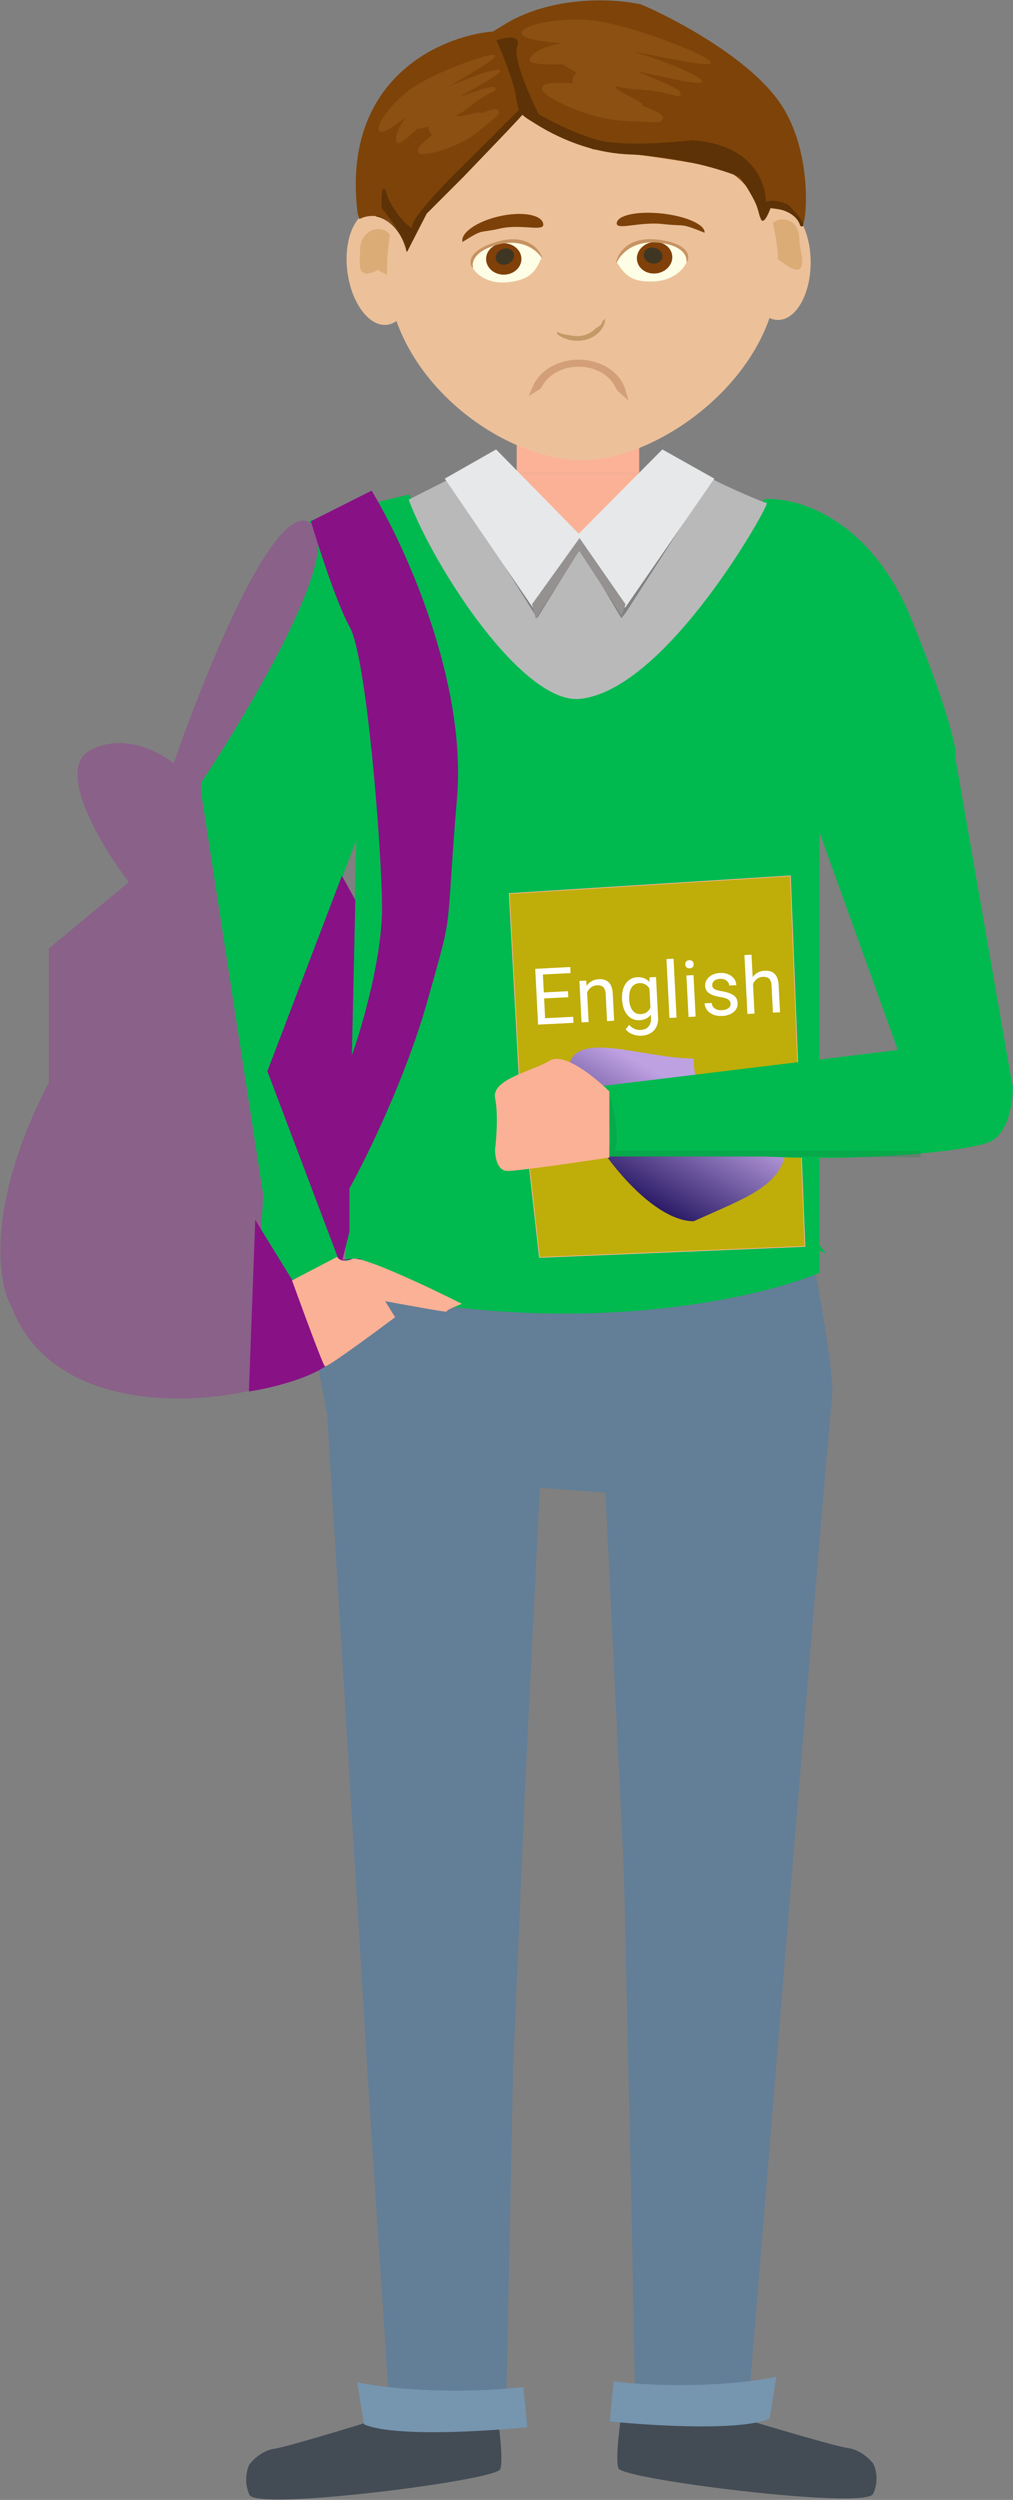 <?xml version="1.0" encoding="UTF-8"?> <svg xmlns="http://www.w3.org/2000/svg" width="1290" height="3181" viewBox="0 0 1290 3181" fill="none"><rect x="0" y="0" width="1290" height="3181" fill="#808080" stroke="none"/> <path d="M1037.5 1618C785.5 1704.8 524.833 1663.83 426 1632.5L490 1676.5L405 1737L417 1798.5L441 2186L471 2677.5L495 3040C524.6 3046.8 607 3042.83 644.5 3040L653 2630L668 2277L687 1892.5L771.5 1899L795 2381L805 2824.5L809 3040C883.8 3046.8 937.5 3037.17 955 3031.5L1005 2420C1021.67 2216.67 1055.8 1803.8 1059 1779C1062.2 1754.2 1046 1661.33 1037.5 1618Z" fill="#637E97" stroke="#637E97"></path> <path d="M973.403 635.707C1013.75 632.594 1107.64 658.845 1160.46 788.752C1213.27 918.659 1216.33 955.331 1217 960L1042.92 1060.48V1584.33L1050.93 1594.45L1042.92 1590.03V1594.45V1619.35C959.565 1653.76 722.228 1705.68 439.744 1638.02L454.249 1065.79L341.715 1365.14L432.242 1602.23L372.224 1628.69L281.697 1483.94C250.855 1435.69 190.07 1331.41 193.671 1300.29C190.17 1291.47 184.669 1265.73 190.67 1233.36L255.69 981.745C273.528 883.519 327.611 681.88 401.233 661.128C474.855 640.376 511.599 631.729 520.768 630C569.95 719.406 682.086 886.121 728.5 874.5C774.914 862.879 910.384 713.526 973.403 635.707Z" fill="#00BA4F"></path> <path d="M973.403 635.707C1013.75 632.594 1107.64 658.845 1160.46 788.752C1213.27 918.659 1216.33 955.331 1217 960L686 1266.5L778 1325.5C769.998 1353.52 860.806 1348.06 840 1385C819.194 1421.94 400.025 1350.45 869.5 1405.5L778 1444L1050.93 1594.45L869.5 1365.14L1042.92 940.5V1594.45V1619.35C959.565 1653.76 722.228 1705.68 439.744 1638.02L454.249 1065.79L341.715 1365.14L432.242 1602.23L372.224 1628.69L281.697 1483.94C250.855 1435.69 190.07 1331.41 193.671 1300.29C190.17 1291.47 184.669 1265.73 190.67 1233.36L255.69 981.745C273.528 883.519 327.611 681.88 401.233 661.128C474.855 640.376 511.599 631.729 520.768 630C569.95 719.406 682.086 886.121 728.5 874.5C774.914 862.879 910.384 713.526 973.403 635.707Z" stroke="#00BA4F"></path> <path d="M788 3140.5C784 3129.3 789.667 3085.17 793 3064.5L932.5 3074C975.167 3087 1064.3 3113.5 1079.5 3115.5C1094.7 3117.5 1107.17 3129.33 1111.5 3135C1114.67 3141 1119.1 3157 1111.5 3173C1102 3193 793 3154.5 788 3140.5Z" fill="#434B54" stroke="#434B54"></path> <path d="M636.645 3141.57C640.584 3130.29 635.004 3085.82 631.722 3065L494.373 3074.57C452.364 3087.67 364.604 3114.37 349.638 3116.38C334.673 3118.4 322.398 3130.32 318.132 3136.03C315.014 3142.07 310.649 3158.19 318.132 3174.31C327.485 3194.46 631.722 3155.67 636.645 3141.57Z" fill="#434B54" stroke="#434B54"></path> <path d="M521 635.982L572.544 610L684.139 787.546L738.685 699.314L791.23 787.546L797.235 779.968L906.828 610C926.011 620.104 972.284 640.313 975.887 640.313C980.391 640.313 849.279 877.401 738.685 888.768C666.624 896.175 554.362 724.033 521 635.982Z" fill="#B9B9BA" stroke="#B9B9BA"></path> <rect x="658" y="540" width="156" height="62" fill="#FBB296"></rect> <ellipse cx="483.714" cy="340.567" rx="41.645" ry="73.298" transform="rotate(-7.379 483.714 340.567)" fill="#ECC199"></ellipse> <ellipse cx="990.688" cy="333.851" rx="41.645" ry="73.298" transform="rotate(-0.034 990.688 333.851)" fill="#ECC199"></ellipse> <path d="M503.623 317.528C508.123 334.528 525.123 369.028 481.123 343.528C452.123 359.028 458.623 331.887 458.623 317.528C458.623 303.169 468.696 291.528 481.123 291.528C493.549 291.528 501.623 300.528 503.623 317.528Z" fill="#DBAC76"></path> <path d="M1018.06 308.215C1020.19 325.671 1032.31 362.174 992.215 330.889C961.366 342.273 971.521 316.278 973.487 302.054C975.453 287.829 987.026 277.678 999.335 279.379C1011.64 281.081 1018.41 291.101 1018.06 308.215Z" fill="#DBAC76"></path> <path d="M991 341.028C991 476.062 841.5 585.528 742 585.528C634.757 585.528 493 476.062 493 341.028C493 205.994 604.481 96.528 742 96.528C879.519 96.528 991 205.994 991 341.028Z" fill="#ECC199"></path> <path d="M542 272.028L518.5 319.028C504.5 269.028 472.333 270.861 458 278.028L456 272.028C434.4 100.428 561.667 46.195 628 40.528L646 29.528C707.6 -6.072 785 -0.972 816 6.028C856.667 23.195 948.3 71.328 989.5 126.528C1041 195.528 1024 306.528 1019.5 284.528C1015.9 266.928 990.667 265.695 978 264.028C976.167 274.861 970.6 286.428 967 272.028C962.5 254.028 953.5 233.028 931 219.528C913 208.728 806.5 195.028 755.5 189.528C725.075 177.388 669.229 153.279 665.269 144.764C654.124 159.062 581.645 232.383 542 272.028Z" fill="#7D4309" stroke="#7D4309"></path> <path d="M518 320.028L518.447 319.161C521.498 310.507 498.714 279.474 486.5 264.528C486.167 251.361 486.8 229.428 492 247.028C498.5 269.028 527 298.528 525.5 288.028C524.3 279.628 558.667 242.528 576 225.028L661.5 140.028L658 127.028C658 112.228 641.333 70.528 633 51.528C643.667 47.861 663.6 44.228 658 59.028C652.4 73.828 674 122.861 685.5 145.528C699 153.528 733.3 171.428 762.5 179.028C791.7 186.628 853.667 182.195 881 179.028C958.2 183.828 975.5 233.695 974.5 258.028C983.3 253.228 997.5 258.028 1003.5 261.028C1008 265.361 1017.8 275.628 1021 282.028C1024.2 288.428 1021.33 288.028 1019.5 287.028C1014.3 269.428 991.667 264.361 981 264.028C977.667 273.361 970.5 288.628 968.5 275.028C966.5 261.428 950.667 236.028 943 225.028C922.5 216.361 865.6 198.428 802 196.028C722.5 193.028 665 144.528 665 145.528C665 146.328 614.667 198.861 589.5 225.028L543 271.528L518.447 319.161C518.334 319.481 518.186 319.771 518 320.028Z" fill="#5D3206"></path> <path d="M479 275.028C488.667 276.361 510 287.028 518 319.028V320.028M518 320.028L543 271.528L589.5 225.028C614.667 198.861 665 146.328 665 145.528C665 144.528 722.5 193.028 802 196.028C865.6 198.428 922.5 216.361 943 225.028C950.667 236.028 966.5 261.428 968.5 275.028C970.5 288.628 977.667 273.361 981 264.028C991.667 264.361 1014.3 269.428 1019.5 287.028C1021.33 288.028 1024.2 288.428 1021 282.028C1017.8 275.628 1008 265.361 1003.5 261.028C997.5 258.028 983.3 253.228 974.5 258.028C975.5 233.695 958.2 183.828 881 179.028C853.667 182.195 791.7 186.628 762.5 179.028C733.3 171.428 699 153.528 685.5 145.528C674 122.861 652.4 73.828 658 59.028C663.6 44.228 643.667 47.861 633 51.528C641.333 70.528 658 112.228 658 127.028L661.5 140.028L576 225.028C558.667 242.528 524.3 279.628 525.5 288.028C527 298.528 498.5 269.028 492 247.028C486.8 229.428 486.167 251.361 486.5 264.528C499.167 280.028 523.2 312.828 518 320.028Z" stroke="#5D3105"></path> <path d="M905.492 79.933C905.004 89.049 793.544 59.651 747.988 57.212C702.431 54.772 663.844 51.033 664.332 41.917C664.821 32.801 702.228 22.839 747.785 25.279C793.341 27.718 905.98 70.817 905.492 79.933Z" fill="#8B5012"></path> <path d="M894.147 103.625C893.659 112.741 803.617 85.181 758.06 82.741C712.504 80.301 673.971 85.125 674.459 76.009C674.948 66.893 702.408 51.197 747.965 53.636C793.522 56.076 894.635 94.509 894.147 103.625Z" fill="#8B5012"></path> <path d="M866.755 119.11C866.267 128.226 857.21 116.32 811.654 113.881C766.097 111.441 709.03 82.643 709.518 73.527C710.006 64.411 756.002 82.336 801.558 84.776C807.105 92.404 867.243 109.994 866.755 119.11Z" fill="#8B5012"></path> <path d="M844.452 148.924C843.964 158.04 837.969 155.983 792.413 153.544C746.856 151.104 689.789 122.306 690.277 113.19C690.765 104.074 702.747 104.377 748.303 106.817C753.85 114.445 844.94 139.808 844.452 148.924Z" fill="#8B5012"></path> <path d="M783.723 109.677C783.235 118.793 847.763 137.717 802.207 135.277C756.65 132.838 728.749 118.027 729.237 108.911C736.466 118.369 712.541 86.111 758.097 88.551C763.644 96.179 784.211 100.561 783.723 109.677Z" fill="#8B5012"></path> <path d="M630.651 70.383C635.108 75.816 560.592 113.659 535.091 134.582C509.589 155.506 487.124 172.275 482.666 166.842C478.209 161.41 492.957 137.412 518.459 116.489C543.96 95.566 626.194 64.951 630.651 70.383Z" fill="#8B5012"></path> <path d="M636.874 89.438C641.331 94.871 579.162 123.27 553.66 144.194C528.159 165.117 510.153 186.738 505.696 181.305C501.238 175.873 507.727 153.48 533.229 132.557C558.73 111.633 632.417 84.005 636.874 89.438Z" fill="#8B5012"></path> <path d="M630.312 111.676C634.77 117.109 623.791 114.762 598.289 135.685C572.787 156.609 527.522 168.153 523.065 162.72C518.608 157.287 552.356 144.971 577.857 124.048C584.756 125.678 625.855 106.244 630.312 111.676Z" fill="#8B5012"></path> <path d="M633.873 139.586C638.33 145.019 634.077 146.783 608.575 167.706C583.074 188.629 537.809 200.173 533.351 194.741C528.894 189.308 535.426 183.613 560.927 162.689C567.826 164.319 629.416 134.153 633.873 139.586Z" fill="#8B5012"></path> <path d="M581.253 146.97C585.71 152.403 629.836 131.579 604.334 152.502C578.833 173.426 556.323 178.654 551.866 173.221C560.606 175.068 531.185 168.409 556.686 147.486C563.585 149.115 576.795 141.538 581.253 146.97Z" fill="#8B5012"></path> <path d="M691.707 284.393C694.338 295.91 664.835 284.376 636.456 290.859C608.078 297.342 617.281 290.283 588.939 307.872C586.308 296.355 607.181 281.763 635.559 275.28C663.937 268.797 689.076 272.877 691.707 284.393Z" fill="#7C4009"></path> <path d="M785.382 283.725C784.267 293.775 813.735 281.7 844.616 285.124C875.497 288.548 864.766 283.197 897.212 296.124C898.326 286.074 874.195 275.152 843.314 271.728C812.433 268.304 786.496 273.675 785.382 283.725Z" fill="#7C4009"></path> <ellipse cx="664" cy="324.528" rx="6" ry="5" fill="#FEF9DF"></ellipse> <path d="M689.712 327.594C681.484 347.361 673.521 355.452 649.175 358.897C624.829 362.341 607.753 351.372 601.546 340.066C599.588 326.223 617.737 312.208 642.083 308.764C666.429 305.32 680.081 311.397 689.712 327.594Z" fill="#FEFDE5"></path> <ellipse cx="641.5" cy="329.528" rx="22.5" ry="20" fill="#804009"></ellipse> <ellipse cx="642.995" cy="326.488" rx="12" ry="10" transform="rotate(-23.536 642.995 326.488)" fill="#3E3623"></ellipse> <path d="M634.5 310.594C603.3 318.594 599.833 333.928 602 340.594C597.167 334.261 596.6 318.894 633 308.094C669.4 297.294 686.167 316.594 690 327.594C684.5 318.594 665.7 302.594 634.5 310.594Z" fill="#C79362" stroke="#C79362"></path> <path d="M785.423 333.64C796.669 351.879 805.835 358.625 830.542 358.217C855.25 357.81 870.494 344.303 874.897 332.164C874.685 318.182 854.485 307.179 829.777 307.587C805.07 307.994 792.462 316.134 785.423 333.64Z" fill="#FEFDE5"></path> <ellipse rx="22.614" ry="20" transform="matrix(-0.988 0.156 0.156 0.988 833.589 328.006)" fill="#804009"></ellipse> <ellipse rx="12.051" ry="10.008" transform="matrix(-0.968 -0.25 -0.253 0.967 831.632 325.237)" fill="#3E3623"></ellipse> <path d="M837.591 308.208C869.812 311.228 875.641 325.832 874.528 332.756C878.341 325.744 876.511 310.476 838.691 305.504C800.871 300.532 787.23 322.22 785.137 333.686C789.196 323.935 805.37 305.188 837.591 308.208Z" fill="#C79362" stroke="#C79362"></path> <path d="M770.794 405.509C770.474 411.266 768.162 416.791 764.131 421.429C760.101 426.067 754.522 429.623 748.055 431.676C741.588 433.729 734.505 434.192 727.646 433.011C720.787 431.831 714.44 429.055 709.357 425.013L709.527 421.945C713.603 425.186 723.474 426.215 728.974 427.161C734.475 428.108 740.154 427.737 745.34 426.09C750.525 424.444 754.999 421.593 758.231 417.874C762.117 415.81 766.76 413.366 767.017 408.75L770.794 405.509Z" fill="#C49968"></path> <path d="M684.219 492.52C683.456 493.068 682.632 493.583 681.726 494.132C682.17 493.098 682.705 491.974 683.351 490.699C686.248 484.978 690.549 479.731 696.047 475.298C701.545 470.864 708.114 467.348 715.376 464.991C722.637 462.634 730.416 461.492 738.243 461.645C746.069 461.798 753.756 463.242 760.838 465.876C767.921 468.509 774.23 472.269 779.409 476.897C784.585 481.524 788.516 486.914 791.018 492.721C791.71 494.327 792.29 495.957 792.757 497.606C791.888 496.836 791.08 496.109 790.325 495.369C788.95 494.021 788.278 493.116 788.043 492.57C785.535 486.749 781.646 481.465 776.661 477.01C771.677 472.555 765.69 469.01 759.075 466.55C752.46 464.091 745.328 462.758 738.099 462.616C730.869 462.475 723.664 463.528 716.904 465.722C710.145 467.916 703.945 471.216 698.687 475.455C693.428 479.696 689.206 484.803 686.321 490.499C686.114 490.908 685.538 491.573 684.219 492.52Z" fill="#FEFDE5" stroke="#D39F78" stroke-width="8"></path> <path d="M813 602H656.5L738.5 682L813 610.5V602Z" fill="#FBB196"></path> <path d="M631.318 575L570 609.859L678.677 769L738 683.62L631.318 575Z" fill="#E7E8E9" stroke="#E7E8E9" stroke-width="5"></path> <path d="M843.953 575L906 609.859L796.03 769L736 683.62L843.953 575Z" fill="#E7E8E9" stroke="#E7E8E9" stroke-width="5"></path> <path d="M682.5 786L678 769L738 685.5L796 769L791.5 782.5L738 700.5L736 702.5L682.5 786Z" fill="#949190" stroke="#949190"></path> <path d="M216 987.789L251.484 1002C318.455 902.337 440.901 695.533 394.921 665.634C348.941 635.735 256.482 867.946 216 987.789Z" fill="#8A6189" stroke="#8A6189"></path> <path d="M581.5 1015C593.9 866.202 514.333 693.002 473 625.002L396.5 663.502C406 695.669 429.2 767.602 446 798.002C467 836.002 486 1070 487 1152C487.8 1217.6 461 1308.67 447.5 1346L452 1145.5L435.5 1115.5L341 1363L432 1603.5H435.5L444.5 1567V1512C466.167 1473.17 516.4 1371 544 1273C578.5 1150.5 566 1201 581.5 1015Z" fill="#881185"></path> <path d="M435.5 1603.5L444.5 1567V1512C466.167 1473.17 516.4 1371 544 1273C578.5 1150.5 566 1201 581.5 1015C593.9 866.202 514.333 693.002 473 625.002L396.5 663.502C406 695.669 429.2 767.602 446 798.002C467 836.002 486 1070 487 1152C487.8 1217.6 461 1308.67 447.5 1346L452 1145.5L435.5 1115.5L341 1363L432 1603.5H435.5ZM435.5 1603.5C425.667 1614.34 493.1 1597.1 435.5 1603.5Z" stroke="#881185"></path> <path d="M320.27 1768.56C239.77 1787.89 66.07 1793.86 15.27 1663.06C-2.563 1632.56 -18.03 1532.76 62.77 1377.56V1207.06L164.77 1122.56C129.603 1076.72 70.47 979.058 115.27 955.058C160.07 931.058 210.5 960.391 228 978.058L255.77 989.058V1009L334.77 1521.06L320.27 1768.56Z" fill="#8A6189"></path> <path d="M255.77 1009V989.058L228 978.058C210.5 960.391 160.07 931.058 115.27 955.058C70.47 979.058 129.603 1076.72 164.77 1122.56L62.77 1207.06V1377.56C-18.03 1532.76 -2.563 1632.56 15.27 1663.06C66.07 1793.86 239.77 1787.89 320.27 1768.56L334.77 1521.06L255.77 1009ZM255.77 1009C247.513 1003.86 231.311 995.157 219.5 989.058M219.5 989.058C189.592 973.615 153.314 968.022 141.27 978.058C120.27 995.558 165.77 1100.56 191.77 1100.56L219.5 989.058Z" stroke="#8A6189"></path> <path d="M317.5 1770L325.5 1554L372 1629.5L377.5 1627L378 1627.5L423.5 1730.5C401.9 1752.5 343.833 1766 317.5 1770Z" fill="#881185" stroke="#881185"></path> <path d="M414 1738C411.6 1736.4 385.333 1665 372.5 1629.5L429 1600C431.167 1603 438.1 1607.7 448.5 1602.5C458.9 1597.3 545.167 1638 587 1659C580.167 1661.67 566.9 1667.3 568.5 1668.5C570.1 1669.7 516.5 1660 489.5 1655L502.5 1676C474 1697.33 416.4 1739.6 414 1738Z" fill="#FBB196" stroke="#FBB196"></path> <path d="M1145 1336.5L772 1384.5L1138 1352.5L1206 1355.5L1145 1336.5Z" fill="#198245" fill-opacity="0.5" stroke="#198245" stroke-opacity="0.5"></path> <path d="M648.5 1137L661 1368L687 1600L1025 1586L1006.5 1114.5L648.5 1137Z" fill="#BFAD09" stroke="#FBB196"></path> <path d="M1002 1450.48C1002 1507.65 955.757 1521.15 883.401 1554C817.901 1554 724 1420.75 724 1363.57C724 1306.4 817.901 1346.95 883.401 1346.95C883.401 1450.48 1002 1393.3 1002 1450.48Z" fill="url(#paint0_linear)"></path> <path d="M1289 1383L1215.5 961L1023 1000.5L1144 1336.5L762 1383L747 1471H973C1097.5 1478 1241 1464.2 1263 1451C1285 1437.8 1289.5 1400.17 1289 1383Z" fill="#00BA4F" stroke="#00BA4F"></path> <path d="M666 3038C568 3048.4 484.833 3038.33 455.5 3032L464 3084.5C500.8 3100.5 617.333 3093.5 671 3088L666 3038Z" fill="#7695AF" stroke="#7695AF"></path> <path d="M781.896 3030.96C877.849 3041.3 959.279 3031.3 988 3025L979.677 3077.19C943.646 3093.1 829.546 3086.14 777 3080.67L781.896 3030.96Z" fill="#7695AF" stroke="#7695AF"></path> <path d="M770.5 1386C778.833 1414 790.5 1469.7 770.5 1468.5C750.5 1467.3 1030.17 1468 1172.5 1468.5" stroke="#198245" stroke-opacity="0.3" stroke-width="8"></path> <path d="M700.5 1350C718.1 1339.2 757.833 1371.5 775.5 1389V1472.5C738 1478.17 659.7 1489.5 646.5 1489.5C633.3 1489.5 630.667 1471.17 631 1462C632.667 1448.5 635 1416.7 631 1397.5C626 1373.5 678.5 1363.5 700.5 1350Z" fill="#FBB196" stroke="#FBB196"></path> <path d="M723.668 1268.92L692.898 1270.49L694.18 1295.65L729.925 1293.83L730.315 1301.48L685.207 1303.78L681.589 1232.78L726.208 1230.51L726.601 1238.21L691.344 1240.01L692.507 1262.83L723.278 1261.26L723.668 1268.92ZM746.4 1247.76L747.031 1254.38C750.803 1249.1 755.941 1246.3 762.443 1245.97C773.594 1245.4 779.538 1251.4 780.277 1263.98L782.054 1298.85L773.033 1299.31L771.253 1264.39C771.027 1260.59 770.006 1257.82 768.19 1256.09C766.407 1254.35 763.711 1253.58 760.102 1253.76C757.176 1253.91 754.648 1254.82 752.517 1256.5C750.385 1258.17 748.767 1260.3 747.661 1262.9L749.577 1300.5L740.556 1300.96L737.866 1248.2L746.4 1247.76ZM792.147 1271.44C791.728 1263.22 793.297 1256.58 796.853 1251.55C800.408 1246.48 805.323 1243.78 811.598 1243.46C818.035 1243.13 823.173 1245.15 827.014 1249.52L827.155 1243.65L835.396 1243.23L838.021 1294.72C838.369 1301.55 836.611 1307.03 832.748 1311.17C828.917 1315.31 823.588 1317.56 816.761 1317.9C812.957 1318.1 809.193 1317.48 805.47 1316.04C801.746 1314.6 798.852 1312.51 796.79 1309.78L801.196 1304.13C805.308 1308.71 810.16 1310.86 815.752 1310.57C820.141 1310.35 823.491 1308.94 825.803 1306.34C828.148 1303.75 829.206 1300.21 828.978 1295.72L828.746 1291.19C825.35 1295.53 820.531 1297.86 814.289 1298.18C808.112 1298.5 802.979 1296.26 798.889 1291.48C794.832 1286.7 792.585 1280.02 792.147 1271.44ZM801.27 1272C801.573 1277.95 803.03 1282.57 805.643 1285.86C808.253 1289.12 811.753 1290.63 816.142 1290.41C821.831 1290.12 825.877 1287.32 828.279 1282.02L827.051 1257.93C824.031 1253.03 819.758 1250.72 814.231 1251C809.842 1251.23 806.499 1253.11 804.203 1256.65C801.906 1260.19 800.928 1265.31 801.27 1272ZM861.541 1294.79L852.52 1295.25L848.702 1220.35L857.723 1219.89L861.541 1294.79ZM885.826 1293.56L876.804 1294.02L874.115 1241.25L883.137 1240.79L885.826 1293.56ZM872.67 1227.29C872.596 1225.83 872.972 1224.57 873.798 1223.52C874.657 1222.47 875.964 1221.9 877.72 1221.81C879.475 1221.72 880.834 1222.15 881.795 1223.11C882.757 1224.07 883.275 1225.29 883.35 1226.75C883.424 1228.21 883.031 1229.46 882.171 1230.48C881.31 1231.5 880.002 1232.05 878.247 1232.14C876.491 1232.23 875.133 1231.81 874.173 1230.88C873.246 1229.95 872.745 1228.76 872.67 1227.29ZM930.318 1277.26C930.193 1274.82 929.171 1272.98 927.25 1271.74C925.36 1270.47 922.098 1269.46 917.464 1268.72C912.863 1267.98 909.178 1266.99 906.411 1265.76C903.675 1264.53 901.609 1263.01 900.213 1261.19C898.849 1259.37 898.1 1257.16 897.968 1254.56C897.747 1250.23 899.382 1246.48 902.87 1243.31C906.391 1240.13 910.997 1238.39 916.686 1238.1C922.668 1237.8 927.59 1239.1 931.454 1242C935.35 1244.89 937.421 1248.75 937.666 1253.56L928.596 1254.02C928.47 1251.55 927.305 1249.48 925.1 1247.8C922.928 1246.11 920.25 1245.35 917.064 1245.52C913.78 1245.68 911.248 1246.53 909.468 1248.06C907.688 1249.58 906.857 1251.5 906.974 1253.81C907.085 1255.98 908.031 1257.58 909.81 1258.6C911.589 1259.62 914.748 1260.51 919.286 1261.29C923.856 1262.07 927.575 1263.09 930.442 1264.34C933.309 1265.6 935.459 1267.18 936.893 1269.1C938.358 1270.98 939.163 1273.33 939.307 1276.16C939.547 1280.88 937.854 1284.76 934.229 1287.81C930.602 1290.83 925.782 1292.5 919.767 1292.8C915.541 1293.02 911.764 1292.46 908.437 1291.13C905.11 1289.8 902.452 1287.85 900.463 1285.28C898.505 1282.68 897.446 1279.81 897.287 1276.69L906.308 1276.23C906.625 1279.25 907.951 1281.59 910.285 1283.26C912.65 1284.9 915.686 1285.63 919.392 1285.44C922.805 1285.27 925.501 1284.44 927.48 1282.97C929.489 1281.47 930.435 1279.56 930.318 1277.26ZM958.462 1243.36C962.211 1238.25 967.287 1235.53 973.692 1235.2C984.843 1234.63 990.788 1240.64 991.526 1253.21L993.304 1288.08L984.282 1288.54L982.502 1253.62C982.276 1249.82 981.255 1247.05 979.439 1245.32C977.656 1243.59 974.96 1242.81 971.351 1242.99C968.425 1243.14 965.897 1244.05 963.766 1245.73C961.635 1247.4 960.016 1249.54 958.91 1252.14L960.826 1289.73L951.805 1290.19L947.987 1215.29L957.008 1214.83L958.462 1243.36Z" fill="white"></path> <defs> <linearGradient id="paint0_linear" x1="944" y1="1409.5" x2="863" y2="1554" gradientUnits="userSpaceOnUse"> <stop offset="0.08" stop-color="#BEA1E1"></stop> <stop offset="1" stop-color="#291A66"></stop> </linearGradient> </defs> </svg> 